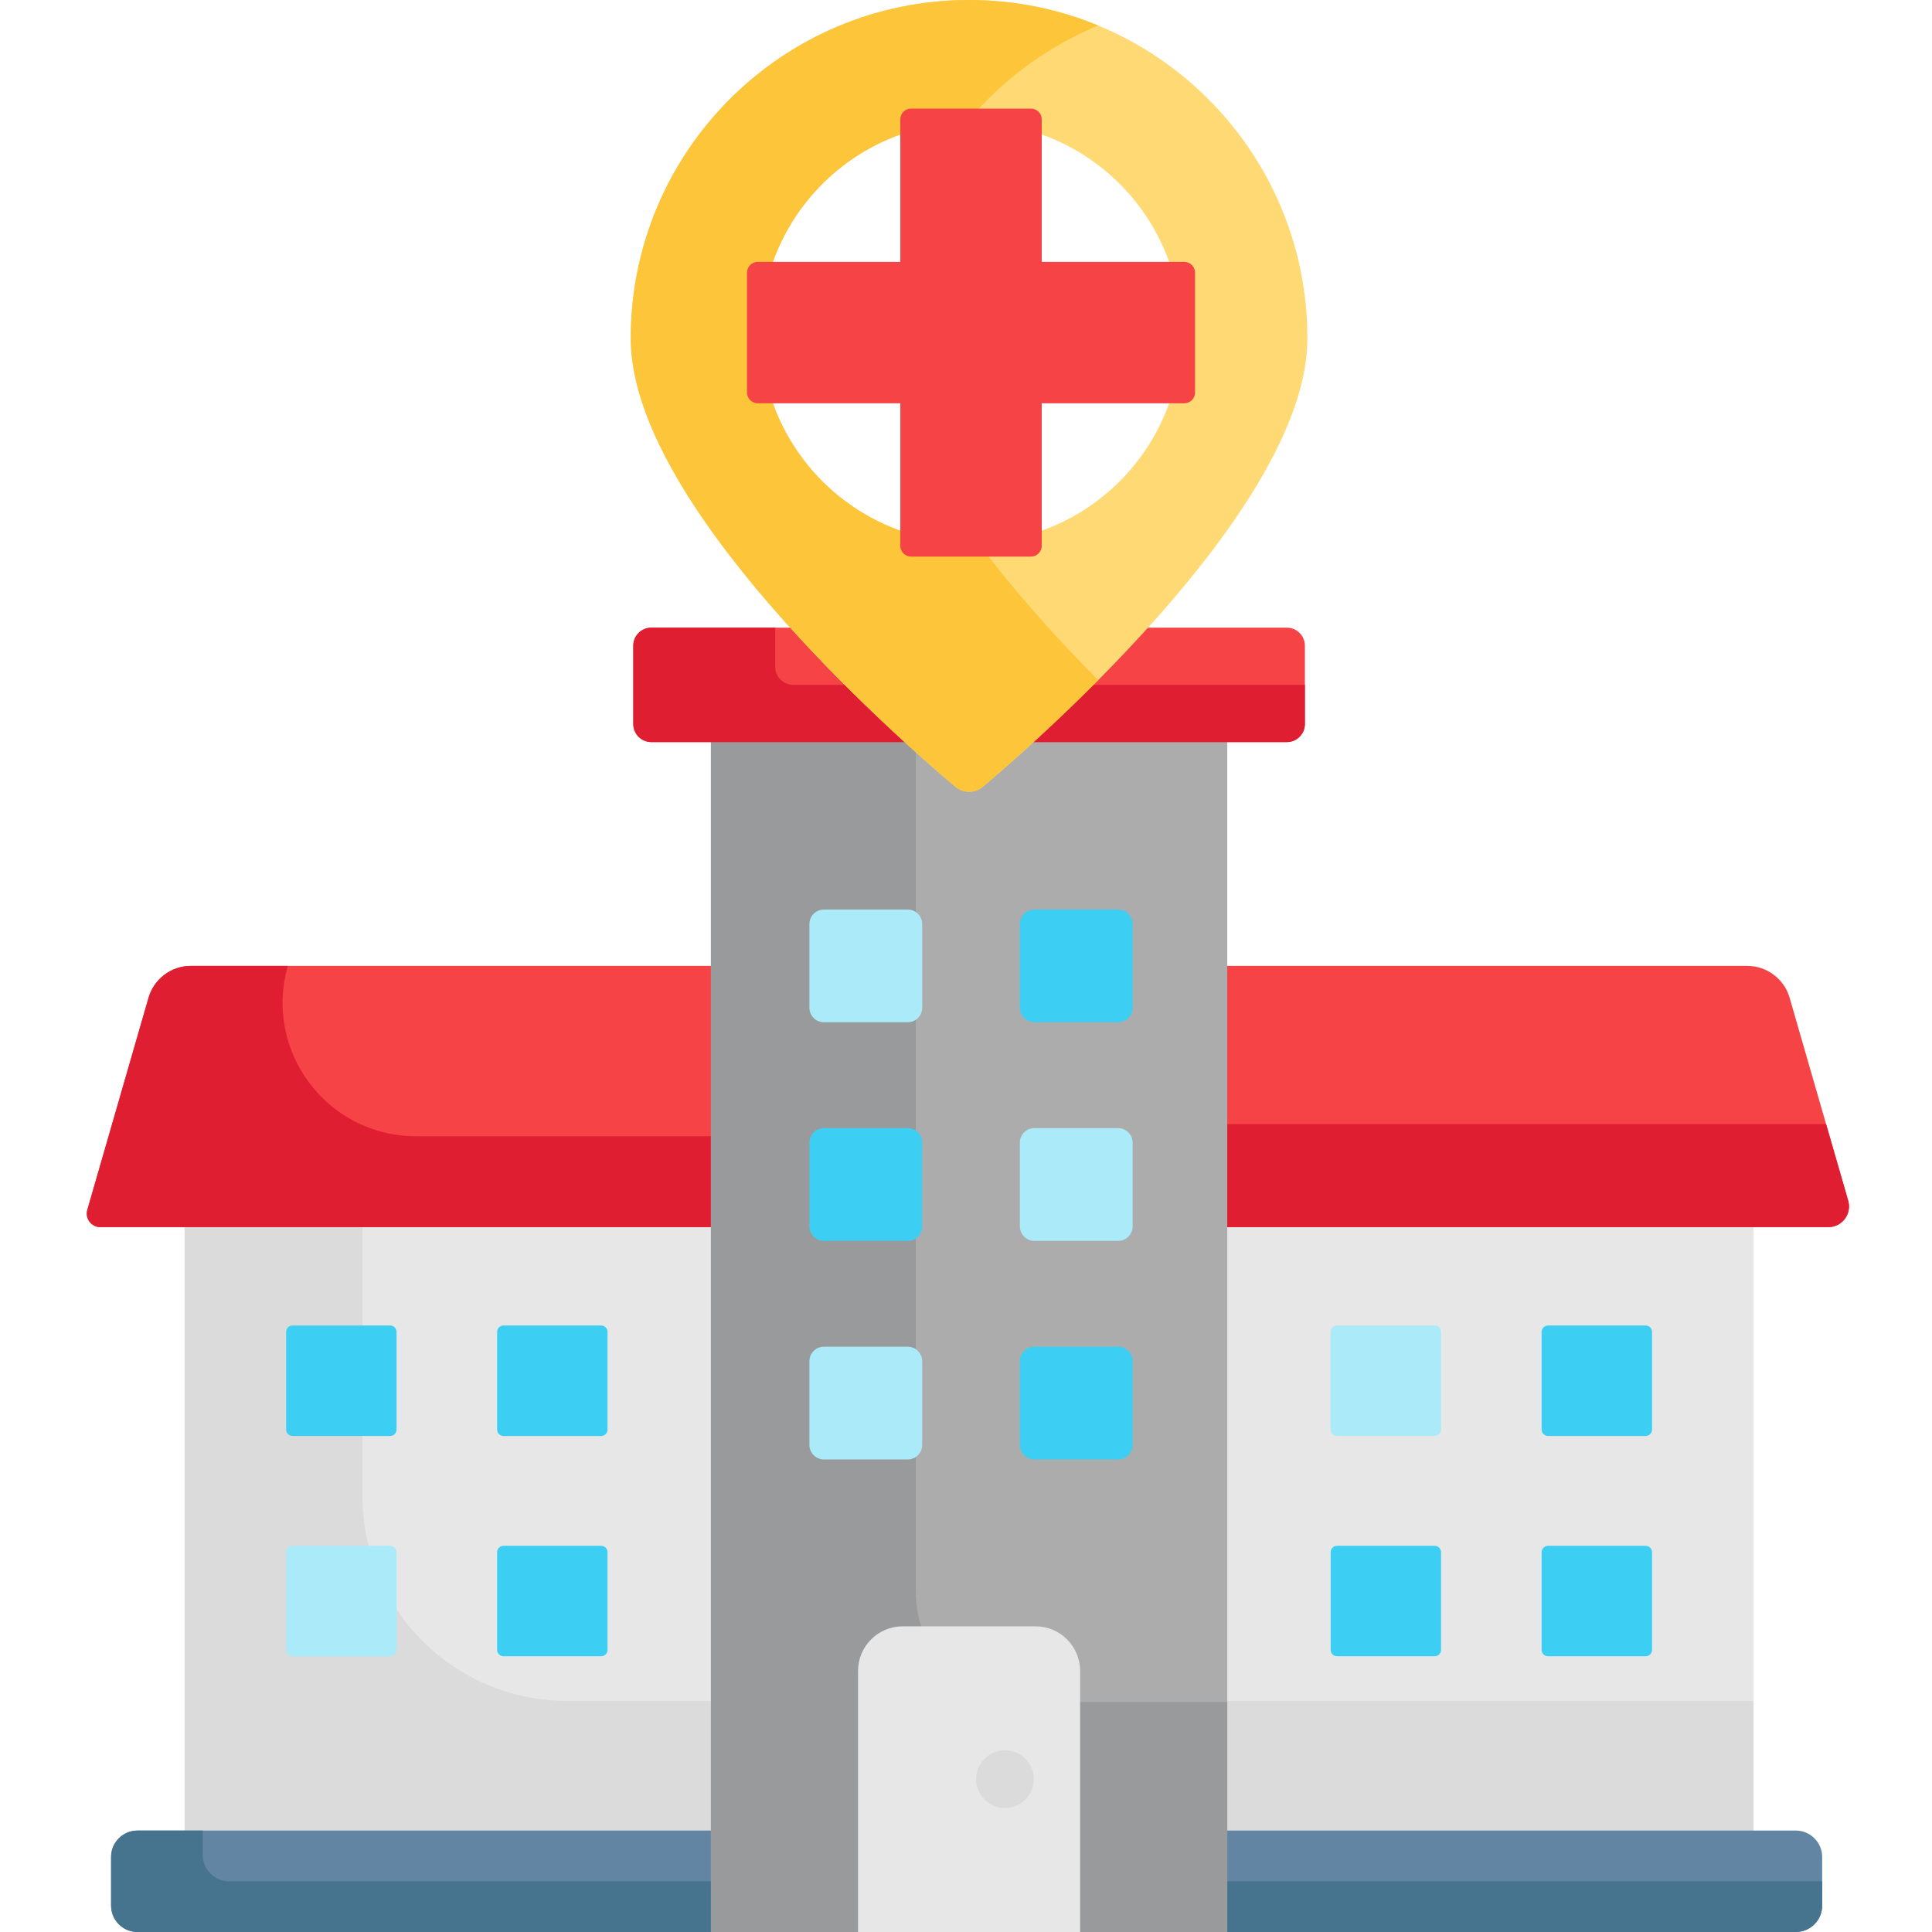 <svg height="512pt" viewBox="-23 0 512 512" width="512pt" xmlns="http://www.w3.org/2000/svg"><path d="m25.93 295.281h415.773v203.277h-415.773zm0 0" fill="#e7e7e7"/><path d="m73.066 396.5v-101.219h-47.137v203.277h415.773v-47.805h-314.383c-29.961 0-54.254-24.289-54.254-54.254zm0 0" fill="#dbdbdb"/><path d="m451.273 264.426 15.52 53.77c1.012 3.508-1.621 7.012-5.277 7.012h-168.559v-69.234h147.082c5.207 0 9.793 3.445 11.234 8.453zm0 0" fill="#f64446"/><path d="m460.938 297.906h-167.98v27.301h168.559c3.656 0 6.289-3.504 5.277-7.012zm0 0" fill="#e01e31"/><path d="m175.707 255.973v69.234h-172.109c-2.395 0-4.117-2.293-3.453-4.594l16.215-56.188c1.445-5.008 6.031-8.453 11.234-8.453zm0 0" fill="#f64446"/><path d="m87.242 301.109c-23.516 0-40.473-22.543-33.949-45.137h-25.699c-5.203 0-9.789 3.445-11.234 8.453l-16.215 56.188c-.664 2.301 1.059 4.594 3.453 4.594h172.109v-24.098zm0 0" fill="#e01e31"/><path d="m452.906 512h-439.48c-3.859 0-6.988-3.129-6.988-6.988v-12.902c0-3.863 3.129-6.992 6.988-6.992h439.48c3.859 0 6.988 3.133 6.988 6.992v12.902c.004 3.859-3.129 6.988-6.988 6.988zm0 0" fill="#6285a4"/><path d="m37.699 498.559c-3.859 0-6.988-3.129-6.988-6.988v-6.453h-17.285c-3.859 0-6.988 3.129-6.988 6.992v12.902c0 3.859 3.129 6.988 6.988 6.988h439.48c3.859 0 6.988-3.129 6.988-6.988v-6.453zm0 0" fill="#46738e"/><path d="m165.398 181.496v330.504h136.836v-330.504zm0 0" fill="#acacac"/><path d="m219.691 421.902v-240.406h-54.289v330.504h136.832v-60.934h-53.379c-16.105 0-29.164-13.059-29.164-29.164zm0 0" fill="#989a9b"/><path d="m149.609 196.66h168.414c2.645 0 4.789-2.145 4.789-4.789v-20.746c0-2.645-2.145-4.789-4.789-4.789h-168.414c-2.645 0-4.785 2.145-4.785 4.789v20.746c0 2.645 2.141 4.789 4.785 4.789zm0 0" fill="#f64446"/><path d="m187.23 181.496c-2.645 0-4.789-2.141-4.789-4.785v-10.375h-32.832c-2.645 0-4.785 2.145-4.785 4.789v20.746c0 2.645 2.141 4.789 4.785 4.789h168.414c2.645 0 4.789-2.145 4.789-4.789v-10.371h-135.582zm0 0" fill="#e01e31"/><g fill="#3dcff3"><path d="m414.809 352.965v25.891c0 .926-.754 1.688-1.68 1.688h-25.891c-.938 0-1.691-.762-1.691-1.688v-25.891c0-.941.754-1.691 1.691-1.691h25.891c.926 0 1.68.75 1.68 1.691zm0 0"/><path d="m414.809 411.344v25.898c0 .93-.754 1.68-1.68 1.68h-25.891c-.938 0-1.691-.75-1.691-1.68v-25.898c0-.93.754-1.684 1.691-1.684h25.891c.926 0 1.68.754 1.68 1.684zm0 0"/><path d="m358.895 411.344v25.898c0 .93-.754 1.68-1.684 1.68h-25.898c-.93 0-1.68-.75-1.68-1.68v-25.898c0-.93.75-1.684 1.68-1.684h25.898c.93 0 1.684.754 1.684 1.684zm0 0"/></g><path d="m358.895 352.965v25.891c0 .926-.754 1.688-1.684 1.688h-25.898c-.93 0-1.68-.762-1.68-1.688v-25.891c0-.941.75-1.691 1.68-1.691h25.898c.93 0 1.684.75 1.684 1.691zm0 0" fill="#abeaf8"/><path d="m82.09 411.344v25.898c0 .93-.754 1.68-1.691 1.68h-25.891c-.93 0-1.68-.75-1.68-1.68v-25.898c0-.93.75-1.684 1.68-1.684h25.891c.938 0 1.691.754 1.691 1.684zm0 0" fill="#abeaf8"/><path d="m138.004 411.344v25.898c0 .93-.754 1.68-1.68 1.68h-25.902c-.926 0-1.68-.75-1.68-1.68v-25.898c0-.93.754-1.684 1.68-1.684h25.902c.926 0 1.68.754 1.68 1.684zm0 0" fill="#3dcff3"/><path d="m138.004 352.965v25.891c0 .926-.754 1.688-1.68 1.688h-25.902c-.926 0-1.68-.762-1.68-1.688v-25.891c0-.941.754-1.691 1.68-1.691h25.902c.926 0 1.68.75 1.68 1.691zm0 0" fill="#3dcff3"/><path d="m82.09 352.965v25.891c0 .926-.754 1.688-1.691 1.688h-25.891c-.93 0-1.68-.762-1.68-1.688v-25.891c0-.941.75-1.691 1.68-1.691h25.891c.938 0 1.691.75 1.691 1.691zm0 0" fill="#3dcff3"/><path d="m233.816 0c-49.516 0-89.66 40.145-89.66 89.672 0 43.473 69.109 104.547 85.98 118.809 2.129 1.797 5.234 1.797 7.359 0 16.871-14.262 85.98-75.336 85.98-118.809 0-49.527-40.145-89.672-89.66-89.672zm.516 143.867c-30.777 0-55.727-24.953-55.727-55.727 0-30.777 24.949-55.727 55.727-55.727 30.777 0 55.727 24.949 55.727 55.727s-24.949 55.727-55.727 55.727zm0 0" fill="#fed974"/><path d="m236.227 143.82c-.629.02-1.258.047-1.895.047-30.777 0-55.727-24.949-55.727-55.727 0-30.402 24.348-55.098 54.605-55.699 9.27-11.168 21.199-20.051 34.816-25.676-10.543-4.355-22.094-6.766-34.211-6.766-49.516 0-89.66 40.145-89.66 89.672 0 43.473 69.109 104.547 85.98 118.809 2.129 1.797 5.234 1.797 7.359 0 5.734-4.844 17.496-15.098 30.531-28.227-10.617-10.691-22.07-23.289-31.801-36.434zm0 0" fill="#fcc53a"/><path d="m293.699 72.262v31.746c0 1.586-1.285 2.867-2.863 2.867h-37.766v37.762c0 1.59-1.277 2.867-2.863 2.867h-31.746c-1.59 0-2.867-1.277-2.867-2.867v-37.762h-37.766c-1.574 0-2.863-1.281-2.863-2.867v-31.746c0-1.578 1.289-2.863 2.863-2.863h37.766v-37.758c0-1.586 1.277-2.863 2.867-2.863h31.746c1.586 0 2.863 1.277 2.863 2.863v37.758h37.766c1.578 0 2.863 1.285 2.863 2.863zm0 0" fill="#f64446"/><path d="m263.242 442.82v69.18h-58.852v-69.18c0-6.535 5.297-11.832 11.832-11.832h35.188c6.535 0 11.832 5.297 11.832 11.832zm0 0" fill="#e7e7e7"/><path d="m277.16 360.723v22.215c0 2.121-1.723 3.832-3.836 3.832h-22.211c-2.125 0-3.836-1.711-3.836-3.832v-22.215c0-2.113 1.711-3.832 3.836-3.832h22.211c2.113 0 3.836 1.719 3.836 3.832zm0 0" fill="#3dcff3"/><path d="m221.387 360.723v22.215c0 2.121-1.711 3.832-3.832 3.832h-22.215c-2.113 0-3.832-1.711-3.832-3.832v-22.215c0-2.113 1.719-3.832 3.832-3.832h22.215c2.121 0 3.832 1.719 3.832 3.832zm0 0" fill="#abeaf8"/><path d="m221.387 302.801v22.211c0 2.113-1.711 3.832-3.832 3.832h-22.215c-2.113 0-3.832-1.719-3.832-3.832v-22.211c0-2.125 1.719-3.836 3.832-3.836h22.215c2.121 0 3.832 1.711 3.832 3.836zm0 0" fill="#3dcff3"/><path d="m277.16 302.801v22.211c0 2.113-1.723 3.832-3.836 3.832h-22.211c-2.125 0-3.836-1.719-3.836-3.832v-22.211c0-2.125 1.711-3.836 3.836-3.836h22.211c2.113 0 3.836 1.711 3.836 3.836zm0 0" fill="#abeaf8"/><path d="m277.16 244.863v22.223c0 2.113-1.723 3.824-3.836 3.824h-22.211c-2.125 0-3.836-1.711-3.836-3.824v-22.223c0-2.113 1.711-3.824 3.836-3.824h22.211c2.113 0 3.836 1.711 3.836 3.824zm0 0" fill="#3dcff3"/><path d="m221.387 244.863v22.223c0 2.113-1.711 3.824-3.832 3.824h-22.215c-2.113 0-3.832-1.711-3.832-3.824v-22.223c0-2.113 1.719-3.824 3.832-3.824h22.215c2.121 0 3.832 1.711 3.832 3.824zm0 0" fill="#abeaf8"/><path d="m250.973 471.492c0 4.223-3.422 7.645-7.645 7.645s-7.645-3.422-7.645-7.645c0-4.223 3.422-7.645 7.645-7.645s7.645 3.422 7.645 7.645zm0 0" fill="#dbdbdb"/></svg>